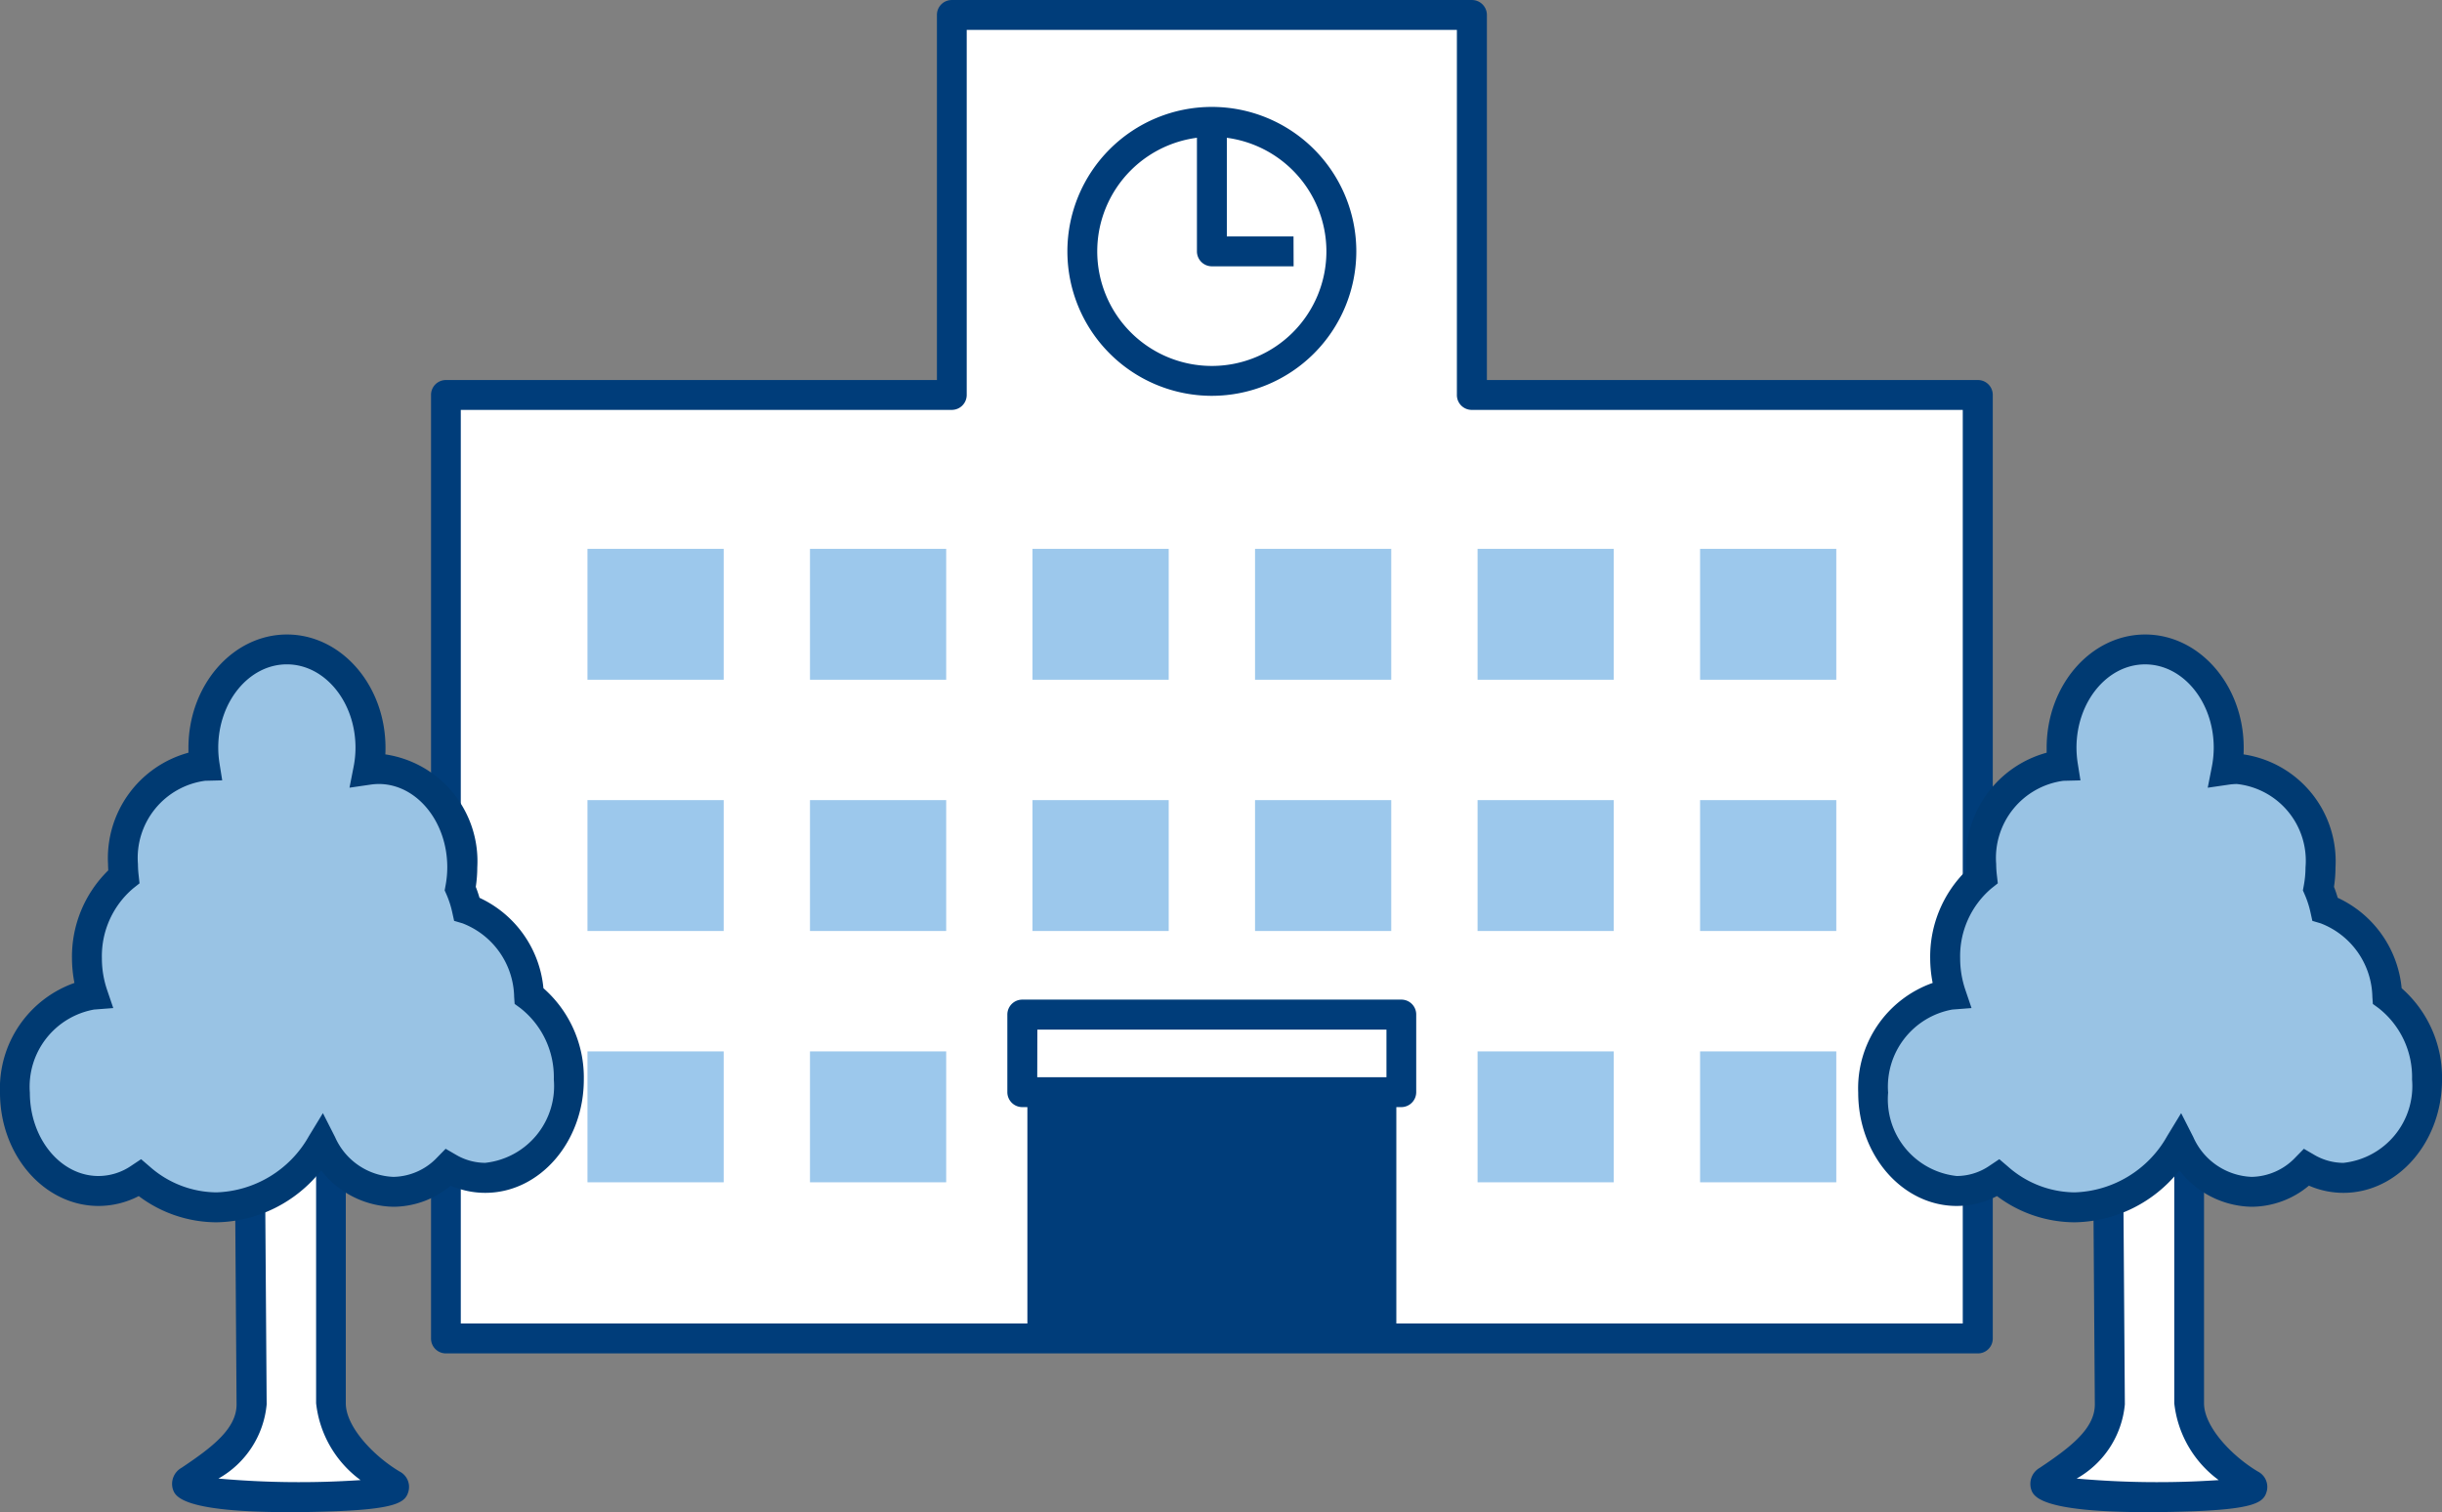 <svg xmlns="http://www.w3.org/2000/svg" width="98.891" height="61.24" viewBox="0 0 98.891 61.24"><rect x="0" y="0" width="98.891" height="61.24" fill="#808080" stroke="none"/><g id="Group_6949" data-name="Group 6949" transform="translate(-2329.965 -1439.824)"><g id="Group_6942" data-name="Group 6942" transform="translate(2347.418 1439.824)"><g id="Group_6937" data-name="Group 6937"><path id="Path_8375" data-name="Path 8375" d="M2401.341 1456.214v-15.39h-21.061v15.39h-20.487v38.21h62.035v-38.21z" transform="translate(-2359.188 -1440.219)" fill="#fff"/><path id="Path_8376" data-name="Path 8376" d="M2421.433 1494.634H2359.4a.6.6 0 01-.605-.605v-38.209a.6.6 0 01.605-.605h19.882v-14.785a.6.6 0 01.605-.605h21.061a.605.605 0 01.605.605v14.785h19.881a.6.6 0 01.605.605v38.209a.6.6 0 01-.606.605zm-61.433-1.21h60.824v-37h-19.881a.6.6 0 01-.605-.605v-14.785h-19.85v14.785a.605.605 0 01-.605.605H2360z" transform="translate(-2358.793 -1439.824)" fill="#003d7a"/></g><path id="Rectangle_3868" data-name="Rectangle 3868" transform="translate(24.152 41.559)" fill="#003d7a" d="M0 0h14.941v12.428H0z"/><g id="Group_6938" data-name="Group 6938" transform="translate(23.344 40.487)"><path id="Rectangle_3869" data-name="Rectangle 3869" transform="translate(.605 .605)" fill="#fff" d="M0 0h15.348v3.138H0z"/><path id="Path_8377" data-name="Path 8377" d="M2413.3 1511.048h-15.348a.606.606 0 01-.605-.605v-3.143a.605.605 0 01.605-.605h15.348a.6.6 0 01.605.605v3.139a.605.605 0 01-.605.609zm-14.742-1.211h14.142v-1.928h-14.137z" transform="translate(-2397.351 -1506.699)" fill="#003d7a"/></g><g id="Group_6939" data-name="Group 6939" transform="translate(6.337 22.227)" fill="#9cc8ec"><path id="Rectangle_3870" data-name="Rectangle 3870" d="M0 0h5.516v5.301H0z"/><path id="Rectangle_3871" data-name="Rectangle 3871" transform="translate(9.011)" d="M0 0h5.516v5.301H0z"/><path id="Rectangle_3872" data-name="Rectangle 3872" transform="translate(18.022)" d="M0 0h5.516v5.301H0z"/><path id="Rectangle_3873" data-name="Rectangle 3873" transform="translate(27.034)" d="M0 0h5.516v5.301H0z"/><path id="Rectangle_3874" data-name="Rectangle 3874" transform="translate(36.045)" d="M0 0h5.516v5.301H0z"/><path id="Rectangle_3875" data-name="Rectangle 3875" transform="translate(45.056)" d="M0 0h5.516v5.301H0z"/></g><g id="Group_6940" data-name="Group 6940" transform="translate(6.337 32.403)" fill="#9cc8ec"><path id="Rectangle_3876" data-name="Rectangle 3876" d="M0 0h5.516v5.301H0z"/><path id="Rectangle_3877" data-name="Rectangle 3877" transform="translate(9.011)" d="M0 0h5.516v5.301H0z"/><path id="Rectangle_3878" data-name="Rectangle 3878" transform="translate(18.022)" d="M0 0h5.516v5.301H0z"/><path id="Rectangle_3879" data-name="Rectangle 3879" transform="translate(27.034)" d="M0 0h5.516v5.301H0z"/><path id="Rectangle_3880" data-name="Rectangle 3880" transform="translate(36.045)" d="M0 0h5.516v5.301H0z"/><path id="Rectangle_3881" data-name="Rectangle 3881" transform="translate(45.056)" d="M0 0h5.516v5.301H0z"/></g><g id="Group_6941" data-name="Group 6941" transform="translate(6.337 42.58)" fill="#9cc8ec"><path id="Rectangle_3882" data-name="Rectangle 3882" d="M0 0h5.516v5.301H0z"/><path id="Rectangle_3883" data-name="Rectangle 3883" transform="translate(9.011)" d="M0 0h5.516v5.301H0z"/><path id="Rectangle_3884" data-name="Rectangle 3884" transform="translate(36.045)" d="M0 0h5.516v5.301H0z"/><path id="Rectangle_3885" data-name="Rectangle 3885" transform="translate(45.056)" d="M0 0h5.516v5.301H0z"/></g><path id="Path_8378" data-name="Path 8378" d="M2407.213 1458.675a5.85 5.85 0 115.85-5.85 5.856 5.856 0 01-5.85 5.85zm0-10.49a4.64 4.64 0 104.639 4.64 4.644 4.644 0 00-4.639-4.64z" transform="translate(-2375.591 -1442.645)" fill="#003d7a"/><path id="Path_8379" data-name="Path 8379" d="M2413.942 1454.21h-3.31a.605.605 0 01-.605-.605v-4.654h1.211V1453h2.7z" transform="translate(-2379.009 -1443.425)" fill="#003d7a"/></g><g id="Group_6945" data-name="Group 6945" transform="translate(2329.965 1465.521)"><g id="Group_6943" data-name="Group 6943" transform="translate(6.971 17.221)"><path id="Path_8380" data-name="Path 8380" d="M2345.093 1525.07l-.093-13.355h3.305v13.305c0 1.26 1.305 2.588 2.474 3.285s-9.522.729-8.185-.166 2.499-1.775 2.499-3.069z" transform="translate(-2341.874 -1511.109)" fill="#fff"/><path id="Path_8381" data-name="Path 8381" d="M2346.207 1529.036c-4.4 0-4.61-.667-4.7-.932a.749.749 0 01.351-.863c1.22-.817 2.229-1.575 2.23-2.565l-.093-13.352a.6.6 0 01.605-.609h3.306a.606.606 0 01.605.605v13.305c0 .952 1.122 2.136 2.178 2.765a.7.7 0 01.364.79c-.119.453-.423.756-3.448.836q-.759.022-1.398.02zm-2.855-1.36a36.855 36.855 0 005.757.062 4.459 4.459 0 01-1.8-3.114v-12.7h-2.092l.09 12.745a3.854 3.854 0 01-1.955 3.008z" transform="translate(-2341.479 -1510.715)" fill="#003d7a"/></g><g id="Group_6944" data-name="Group 6944"><path id="Path_8382" data-name="Path 8382" d="M2351.787 1497.307a3.858 3.858 0 00-2.519-3.519 4.329 4.329 0 00-.269-.832 4.635 4.635 0 00.082-.86c0-2.2-1.515-3.982-3.385-3.982a2.945 2.945 0 00-.421.034 4.661 4.661 0 00.089-.9c0-2.2-1.515-3.981-3.384-3.981s-3.384 1.782-3.384 3.981a4.643 4.643 0 00.06.734 3.733 3.733 0 00-3.312 3.978 4.634 4.634 0 00.031.515 4.206 4.206 0 00-1.492 3.3 4.589 4.589 0 00.242 1.474 3.765 3.765 0 00-3.161 3.968c0 2.2 1.515 3.982 3.384 3.982a2.985 2.985 0 001.681-.529 4.736 4.736 0 003.1 1.19 5.043 5.043 0 004.263-2.571 3.32 3.32 0 002.9 1.943 3.1 3.1 0 002.218-.979 2.961 2.961 0 001.5.415c1.869 0 3.384-1.782 3.384-3.981a4.166 4.166 0 00-1.607-3.38z" transform="translate(-2330.36 -1482.665)" fill="#99c3e4"/><path id="Path_8383" data-name="Path 8383" d="M2338.732 1506.074a5.256 5.256 0 01-3.148-1.062 3.552 3.552 0 01-1.629.4c-2.2 0-3.99-2.058-3.99-4.587a4.525 4.525 0 013.015-4.445 5.23 5.23 0 01-.1-1 4.886 4.886 0 011.468-3.557c0-.085-.008-.172-.008-.259a4.426 4.426 0 013.256-4.508v-.2c0-2.529 1.79-4.587 3.99-4.587s3.99 2.058 3.99 4.587c0 .089 0 .178-.007.268a4.375 4.375 0 013.724 4.576 5.285 5.285 0 01-.061.789c.057.143.107.292.151.443a4.5 4.5 0 012.589 3.662 4.809 4.809 0 011.635 3.7c0 2.529-1.79 4.587-3.99 4.587a3.489 3.489 0 01-1.4-.292 3.638 3.638 0 01-2.319.856 3.786 3.786 0 01-2.926-1.473 5.513 5.513 0 01-4.24 2.102zm-3.053-2.556l.35.3a4.124 4.124 0 002.7 1.044 4.459 4.459 0 003.747-2.281l.565-.928.492.968a2.7 2.7 0 002.364 1.613 2.5 2.5 0 001.785-.8l.33-.338.408.237a2.348 2.348 0 001.193.333 3.125 3.125 0 002.779-3.376 3.55 3.55 0 00-1.358-2.894l-.228-.166-.02-.281a3.258 3.258 0 00-2.092-2.983l-.339-.1-.076-.346a3.859 3.859 0 00-.231-.717l-.076-.172.034-.184a4.059 4.059 0 00.072-.748c0-1.862-1.246-3.376-2.779-3.376a2.372 2.372 0 00-.335.027l-.846.123.165-.839a4.031 4.031 0 00.078-.78c0-1.862-1.247-3.376-2.779-3.376s-2.779 1.515-2.779 3.376a4.173 4.173 0 00.052.639l.109.683-.692.017a3.152 3.152 0 00-2.721 3.372 4.155 4.155 0 00.028.449l.036.332-.261.208a3.6 3.6 0 00-1.263 2.827 3.965 3.965 0 00.21 1.279l.251.738-.778.06a3.174 3.174 0 00-2.6 3.365c0 1.862 1.246 3.376 2.779 3.376a2.365 2.365 0 001.342-.425z" transform="translate(-2329.965 -1482.27)" fill="#003a72"/></g></g><g id="Group_6948" data-name="Group 6948" transform="translate(2405.215 1465.521)"><g id="Group_6946" data-name="Group 6946" transform="translate(6.971 17.221)"><path id="Path_8384" data-name="Path 8384" d="M2469.389 1525.07l-.093-13.355h3.306v13.305c0 1.26 1.305 2.588 2.474 3.285s-9.522.729-8.185-.166 2.498-1.775 2.498-3.069z" transform="translate(-2466.17 -1511.109)" fill="#fff"/><path id="Path_8385" data-name="Path 8385" d="M2470.5 1529.036c-4.4 0-4.61-.667-4.695-.932a.749.749 0 01.351-.863c1.22-.817 2.229-1.575 2.23-2.565l-.094-13.352a.606.606 0 01.605-.609h3.306a.605.605 0 01.605.605v13.305c0 .952 1.123 2.136 2.179 2.765a.7.7 0 01.364.79c-.119.453-.423.756-3.448.836q-.761.022-1.403.02zm-2.854-1.36a36.855 36.855 0 005.757.062 4.459 4.459 0 01-1.8-3.114v-12.7h-2.091l.09 12.745a3.854 3.854 0 01-1.954 3.008z" transform="translate(-2465.775 -1510.715)" fill="#003d7a"/></g><g id="Group_6947" data-name="Group 6947"><path id="Path_8386" data-name="Path 8386" d="M2476.083 1497.307a3.86 3.86 0 00-2.519-3.519 4.38 4.38 0 00-.269-.832 4.656 4.656 0 00.081-.86c0-2.2-1.515-3.982-3.384-3.982a2.939 2.939 0 00-.421.034 4.68 4.68 0 00.089-.9c0-2.2-1.515-3.981-3.384-3.981s-3.384 1.782-3.384 3.981a4.643 4.643 0 00.06.734 3.733 3.733 0 00-3.312 3.978 4.634 4.634 0 00.031.515 4.2 4.2 0 00-1.492 3.3 4.6 4.6 0 00.242 1.474 3.765 3.765 0 00-3.162 3.968c0 2.2 1.515 3.982 3.385 3.982a2.986 2.986 0 001.681-.529 4.735 4.735 0 003.1 1.19 5.044 5.044 0 004.263-2.571 3.319 3.319 0 002.9 1.943 3.1 3.1 0 002.218-.979 2.958 2.958 0 001.5.415c1.869 0 3.384-1.782 3.384-3.981a4.166 4.166 0 00-1.607-3.38z" transform="translate(-2454.655 -1482.665)" fill="#99c3e4"/><path id="Path_8387" data-name="Path 8387" d="M2463.028 1506.074a5.254 5.254 0 01-3.148-1.062 3.551 3.551 0 01-1.629.4c-2.2 0-3.99-2.058-3.99-4.587a4.526 4.526 0 013.015-4.445 5.23 5.23 0 01-.1-1 4.884 4.884 0 011.468-3.557 4.425 4.425 0 01-.008-.259 4.426 4.426 0 013.256-4.508v-.2c0-2.529 1.79-4.587 3.99-4.587s3.99 2.058 3.99 4.587c0 .089 0 .178-.007.268a4.376 4.376 0 013.724 4.576 5.286 5.286 0 01-.061.789c.057.143.107.292.151.443a4.5 4.5 0 012.589 3.662 4.809 4.809 0 011.635 3.7c0 2.529-1.79 4.587-3.99 4.587a3.488 3.488 0 01-1.4-.292 3.639 3.639 0 01-2.319.856 3.784 3.784 0 01-2.926-1.473 5.514 5.514 0 01-4.24 2.102zm-3.053-2.556l.351.3a4.123 4.123 0 002.7 1.044 4.458 4.458 0 003.747-2.281l.565-.928.492.968a2.7 2.7 0 002.364 1.613 2.506 2.506 0 001.785-.8l.33-.337.407.237a2.347 2.347 0 001.193.333 3.125 3.125 0 002.78-3.376 3.549 3.549 0 00-1.359-2.894l-.228-.166-.02-.281a3.26 3.26 0 00-2.092-2.983l-.338-.1-.076-.346a3.841 3.841 0 00-.232-.717l-.075-.172.034-.184a4.08 4.08 0 00.072-.748 3.125 3.125 0 00-2.78-3.376 2.374 2.374 0 00-.334.027l-.846.123.165-.839a4.031 4.031 0 00.078-.78c0-1.862-1.247-3.376-2.779-3.376s-2.779 1.515-2.779 3.376a4.173 4.173 0 00.052.639l.109.683-.692.017a3.152 3.152 0 00-2.721 3.372 4.01 4.01 0 00.028.447l.038.333-.262.208a3.6 3.6 0 00-1.263 2.827 3.959 3.959 0 00.211 1.279l.25.738-.778.06a3.174 3.174 0 00-2.6 3.365 3.124 3.124 0 002.779 3.376 2.36 2.36 0 001.341-.425z" transform="translate(-2454.261 -1482.27)" fill="#003a72"/></g></g></g></svg>